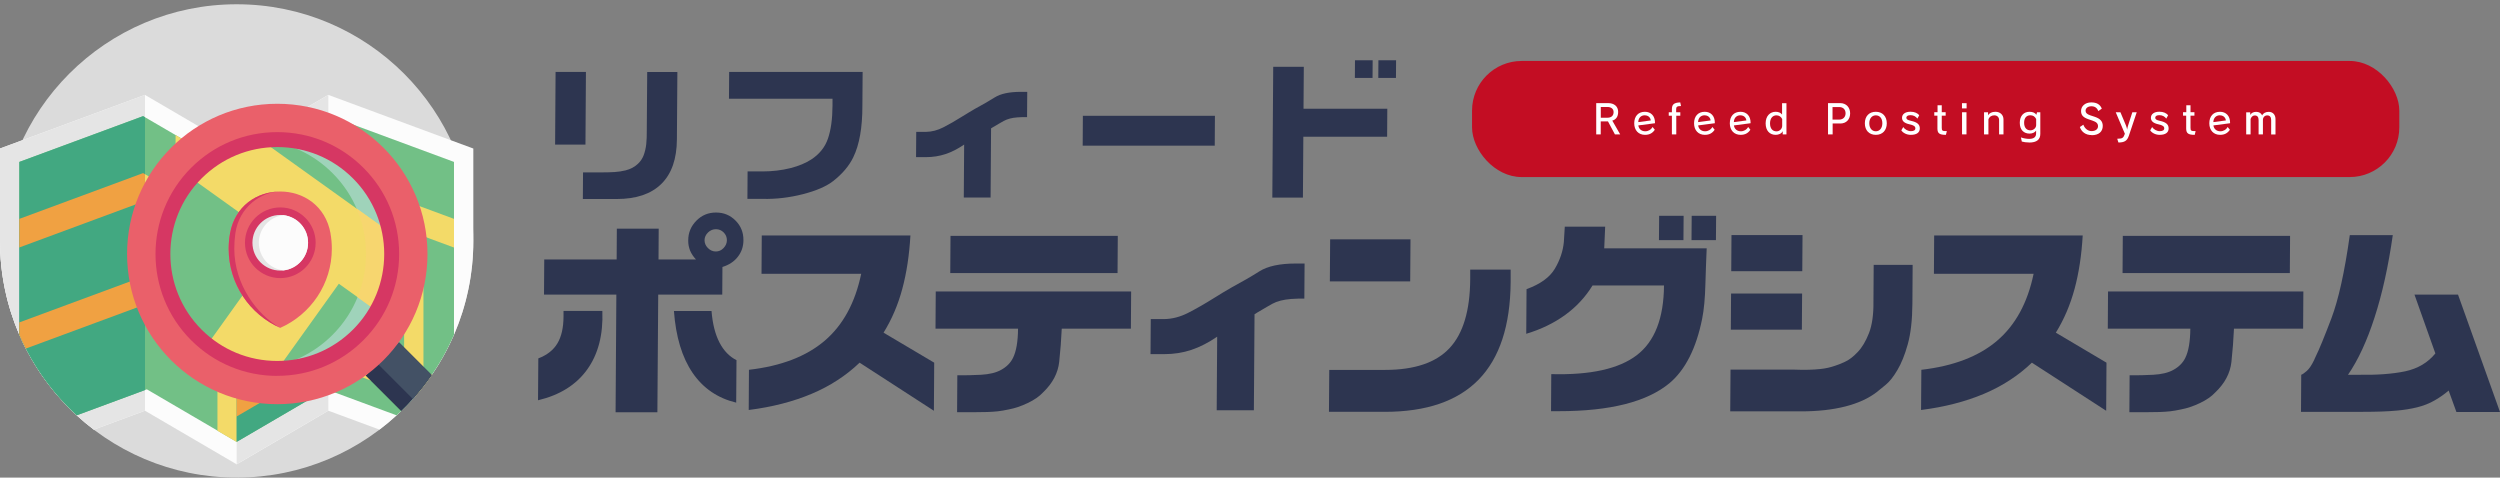 <?xml version="1.0" encoding="UTF-8"?>
<svg xmlns="http://www.w3.org/2000/svg" version="1.1" viewBox="0 0 421.59 80.54">
  <rect x="0" y="0" width="421.59" height="80.54" fill="#808080" stroke="none"/>
  <defs>
    <style>
      .cls-1 {
        fill: #9fd3ba;
      }

      .cls-2 {
        fill: #435165;
      }

      .cls-3 {
        fill: #f7d66f;
      }

      .cls-4 {
        fill: #c30d23;
      }

      .cls-5 {
        fill: #fff;
      }

      .cls-6 {
        fill: #76bec6;
      }

      .cls-7 {
        fill: #f3da68;
      }

      .cls-8 {
        fill: #42a881;
      }

      .cls-9 {
        fill: #e5e5e5;
      }

      .cls-10 {
        fill: #2d3550;
      }

      .cls-11 {
        fill: #dbdbdb;
      }

      .cls-12 {
        fill: #ea606a;
      }

      .cls-13 {
        fill: #72c086;
      }

      .cls-14 {
        fill: #fcfcfc;
      }

      .cls-15 {
        fill: #f0a142;
      }

      .cls-16 {
        fill: #d63763;
      }
    </style>
  </defs>
  <!-- Generator: Adobe Illustrator 28.6.0, SVG Export Plug-In . SVG Version: 1.2.0 Build 709)  -->
  <g>
    <g id="_レイヤー_1" data-name="レイヤー_1">
      <rect class="cls-4" x="248.24" y="10.28" width="156.37" height="19.58" rx="8.37" ry="8.37"/>
      <g>
        <path class="cls-10" d="M98.81,12.13l-.08,12.25h-5.12l.08-12.25h5.12ZM114.23,12.13l-.08,11.37c-.02,3.3-.89,5.81-2.62,7.51s-4.23,2.55-7.52,2.55h-5.72l.03-4.49h3.28c.77,0,1.47-.02,2.07-.06.61-.04,1.22-.13,1.83-.28.83-.21,1.53-.58,2.08-1.11.44-.41.76-.9.97-1.45.21-.59.36-1.21.43-1.87.07-.66.1-1.44.09-2.34l.07-9.82h5.08Z"/>
        <path class="cls-10" d="M122.96,12.13h22.51l-.04,5.72c0,3.67-.5,6.56-1.54,8.68-.7,1.45-1.83,2.78-3.38,4-1.19.92-2.92,1.66-5.17,2.23s-4.49.83-6.71.78h-2.59l.03-4.63h2.51c1.67,0,3.26-.19,4.76-.57,1.4-.36,2.55-.85,3.47-1.45,1.37-.89,2.31-2.06,2.81-3.51s.76-3.3.77-5.58v-1.15s-17.46,0-17.46,0l.03-4.52Z"/>
        <path class="cls-10" d="M154.52,22.24h1.63c.99-.02,1.95-.27,2.9-.75.95-.48,2.05-1.11,3.29-1.89.31-.19.64-.39.98-.6s.7-.42,1.08-.64c1.25-.67,2.37-1.32,3.36-1.94.99-.62,2.45-.93,4.38-.93h1.09l-.03,4.26h-.77c-.62.02-1.13.06-1.53.12-.39.06-.77.16-1.14.3-.26.1-.64.3-1.13.59-.49.3-.9.54-1.23.72-.05.04-.1.08-.15.1-.04.02-.08.05-.12.06l-.08,11.67h-4.52l.06-8.93c-1.06.72-2.1,1.26-3.13,1.6s-2.13.52-3.3.52h-1.68l.03-4.26Z"/>
        <path class="cls-10" d="M204.88,19.53l-.03,5.03h-22.27l.03-5.03h22.27Z"/>
        <path class="cls-10" d="M219.87,11.25l-.05,7.09h14.13l-.03,4.72h-14.13l-.07,10.26h-5.16l.15-22.06h5.16ZM231.48,10.16l-.02,2.98h-2.98l.02-2.98h2.98ZM235.43,10.16l-.02,2.98h-2.98l.02-2.98h2.98Z"/>
      </g>
      <g>
        <path class="cls-10" d="M90.73,67.5l.05-7.06c1.49-.57,2.56-1.42,3.23-2.55.67-1.13,1.01-2.62,1.02-4.49,0-.14,0-.3,0-.46,0-.17,0-.34,0-.5h6.55c.15,4.02-.71,7.31-2.57,9.89-1.86,2.58-4.62,4.3-8.28,5.17ZM91.79,43.76h12.2l.03-5.2h7.06l-.03,5.2h6.32c-.45-.48-.78-.98-1-1.51-.21-.53-.32-1.1-.31-1.72,0-1.3.47-2.4,1.38-3.32.91-.92,2.01-1.37,3.31-1.37s2.39.45,3.29,1.36c.9.9,1.34,2,1.33,3.3,0,1.07-.32,2.01-.95,2.81-.62.8-1.49,1.37-2.59,1.71l-.03,4.66h-10.8l-.14,19.84h-7.05l.13-19.84h-12.2l.04-5.92ZM124.2,60.72l-.05,7.18c-3.12-.75-5.57-2.42-7.35-5.02-1.78-2.6-2.83-6.08-3.15-10.43h6.34c.17,2.15.62,3.92,1.34,5.31.72,1.39,1.68,2.38,2.88,2.98ZM120.73,38.65c-.5,0-.95.18-1.33.55s-.58.8-.59,1.3c0,.5.19.95.57,1.33s.82.58,1.33.58.94-.19,1.31-.58.56-.83.56-1.33c0-.5-.18-.94-.54-1.3s-.8-.55-1.3-.55Z"/>
        <path class="cls-10" d="M128.48,39.71h25.05c-.19,3.3-.64,6.3-1.37,9-.72,2.7-1.78,5.16-3.16,7.39l8.54,5.06-.05,8.11-12.53-8.11c-2.29,2.19-4.99,3.95-8.11,5.26-3.11,1.31-6.64,2.22-10.59,2.72l.04-6.78c5.41-.62,9.66-2.25,12.76-4.89,3.1-2.64,5.15-6.41,6.17-11.3h-16.81l.04-6.46Z"/>
        <path class="cls-10" d="M157.82,49.15h32.93l-.04,6.27h-11.66c-.08,1.84-.23,3.71-.43,5.61-.21,1.9-1.12,3.61-2.72,5.14-.63.68-1.49,1.28-2.6,1.8-1.11.53-2.16.88-3.17,1.07-.69.15-1.31.26-1.86.32s-1.14.1-1.77.12c-.62.02-1.33.03-2.13.03h-2.97l.04-6.23c1.25.02,2.58,0,3.99-.08,1.41-.08,2.55-.35,3.4-.83.91-.5,1.58-1.17,1.99-2,.56-1.11.84-2.76.86-4.95h-13.92l.04-6.27ZM160.3,39.78h28.2l-.04,6.27h-28.21l.04-6.27Z"/>
        <path class="cls-10" d="M194.05,53.81h2.26c1.37-.02,2.71-.37,4.03-1.04,1.32-.67,2.84-1.54,4.56-2.62.43-.27.88-.55,1.35-.83s.97-.58,1.5-.88c1.73-.93,3.29-1.83,4.66-2.7,1.38-.86,3.4-1.3,6.08-1.3h1.51l-.04,5.92h-1.07c-.86.02-1.57.08-2.12.17-.55.09-1.08.22-1.58.41-.37.14-.88.41-1.56.82-.68.41-1.25.74-1.7,1-.07.06-.14.11-.2.14s-.12.06-.17.09l-.11,16.19h-6.27l.08-12.4c-1.47,1-2.91,1.74-4.34,2.22-1.43.48-2.95.72-4.57.72h-2.33l.04-5.92Z"/>
        <path class="cls-10" d="M254.75,45.46v2.15c-.06,7.31-1.86,12.77-5.39,16.4-3.54,3.63-8.82,5.44-15.85,5.44h-9.4l.05-7.07h9.4c4.97,0,8.6-1.22,10.89-3.68,2.29-2.45,3.45-6.33,3.48-11.63v-1.61h6.82ZM224.31,40.36h13.55l-.05,7.09h-13.55l.05-7.09Z"/>
        <path class="cls-10" d="M261.56,69.34l.04-6.25c6.61.18,11.41-.89,14.43-3.2,3.02-2.31,4.54-6.23,4.58-11.75h-12.05c-1.19,1.94-2.72,3.59-4.6,4.96-1.87,1.36-4.06,2.43-6.58,3.19l.05-7.53c2.32-.84,3.91-1.99,4.77-3.44.86-1.45,1.37-2.95,1.52-4.49l.16-2.61h6.81l-.16,3.66h17.28c-.08,1.72-.15,3.75-.22,6.09-.06,2.35-.24,4.28-.55,5.81-1.01,5-2.85,8.61-5.52,10.85-3.8,3.14-10.02,4.71-18.64,4.71h-1.33ZM283.92,36.39l-.03,4.11h-4.13l.03-4.11h4.13ZM289.4,36.39l-.03,4.11h-4.12l.03-4.11h4.12Z"/>
        <path class="cls-10" d="M322.54,44.67l-.04,6.51c-.02,2.78-.28,5.07-.78,6.87s-1.09,3.25-1.75,4.35c-.65,1.11-1.3,1.94-1.97,2.49-.66.55-1.16.95-1.49,1.21-1.4,1.09-3.18,1.9-5.35,2.45-2.17.55-4.65.82-7.44.82h-11.94l.05-7.04h10.72c1.76.07,3.23.03,4.41-.1.91-.09,1.77-.29,2.58-.58.32-.09.83-.3,1.55-.62.72-.32,1.45-.88,2.19-1.67.73-.76,1.36-1.82,1.9-3.19.53-1.37.78-3.15.75-5.34l.04-6.16h6.56ZM291.92,49.5h11.98l-.04,6.09h-11.98l.04-6.09ZM291.99,39.64h11.98l-.04,6.09h-11.98l.04-6.09Z"/>
        <path class="cls-10" d="M326.17,39.71h25.05c-.19,3.3-.64,6.3-1.37,9-.73,2.7-1.78,5.16-3.16,7.39l8.54,5.06-.05,8.11-12.53-8.11c-2.29,2.19-4.99,3.95-8.1,5.26-3.11,1.31-6.64,2.22-10.59,2.72l.05-6.78c5.41-.62,9.66-2.25,12.76-4.89,3.1-2.64,5.16-6.41,6.17-11.3h-16.81l.04-6.46Z"/>
        <path class="cls-10" d="M355.5,49.15h32.93l-.04,6.27h-11.66c-.08,1.84-.23,3.71-.43,5.61-.21,1.9-1.11,3.61-2.72,5.14-.62.68-1.49,1.28-2.59,1.8-1.11.53-2.16.88-3.17,1.07-.69.15-1.31.26-1.86.32s-1.14.1-1.77.12c-.62.02-1.33.03-2.13.03h-2.97l.04-6.23c1.25.02,2.58,0,3.99-.08,1.41-.08,2.55-.35,3.4-.83.91-.5,1.58-1.17,1.99-2,.56-1.11.84-2.76.86-4.95h-13.92l.04-6.27ZM357.99,39.78h28.2l-.04,6.27h-28.21l.04-6.27Z"/>
        <path class="cls-10" d="M407.16,49.68h7.35l7.08,19.8h-7.35l-1.31-3.62c-.65.57-1.43,1.12-2.34,1.65s-1.92.92-3.02,1.19c-1.08.26-2.2.44-3.38.54-1.49.14-3.39.21-5.73.21h-10.43l.04-6.25c.21-.07.52-.28.93-.64.41-.36.82-.96,1.24-1.83.02-.07.06-.16.11-.26.05-.11.11-.23.18-.39.56-1.12,1.43-3.25,2.63-6.4,1.19-3.15,2.23-7.82,3.1-14.03h7.25c-.75,5.25-1.77,9.87-3.07,13.87-1.26,3.92-2.75,7.15-4.48,9.68h1.61c3.26.06,5.94-.14,8.06-.59,2.11-.46,3.8-1.46,5.06-3.01l-3.52-9.91Z"/>
      </g>
      <g>
        <path class="cls-5" d="M272.33,22.66l-1.17-2.19h-1.22v2.19h-.76v-5.27h2.02c.98,0,1.68.53,1.68,1.48,0,.88-.43,1.31-.99,1.47l1.33,2.32h-.9ZM271.09,18.04h-1.14v1.81h1.14c.61,0,1.02-.32,1.02-.95,0-.57-.45-.86-1.03-.86Z"/>
        <path class="cls-5" d="M276.28,21.15c.08.61.55.99,1.17.99.51,0,.99-.27,1.23-.73l.38.47c-.36.54-.86.86-1.65.86-1.09,0-1.82-.76-1.82-1.95s.68-1.94,1.8-1.94c1.03,0,1.7.71,1.7,1.82v.11l-2.81.37ZM277.38,19.44c-.65,0-1.09.44-1.11,1.15l2.11-.28c-.05-.5-.44-.86-1-.86Z"/>
        <path class="cls-5" d="M282.66,18.46v.47h.7v.59h-.68v3.15h-.74v-3.15h-.53v-.59h.53v-.49c0-.76.27-1.14,1.41-1.17l.13.61c-.74,0-.82.18-.82.58Z"/>
        <path class="cls-5" d="M286.37,21.15c.08.61.55.99,1.17.99.51,0,.99-.27,1.23-.73l.38.47c-.36.54-.86.86-1.65.86-1.09,0-1.82-.76-1.82-1.95s.68-1.94,1.8-1.94c1.03,0,1.7.71,1.7,1.82v.11l-2.81.37ZM287.47,19.44c-.65,0-1.09.44-1.11,1.15l2.11-.28c-.05-.5-.44-.86-1-.86Z"/>
        <path class="cls-5" d="M292.4,21.15c.08.61.55.99,1.17.99.51,0,.99-.27,1.23-.73l.38.47c-.36.54-.86.86-1.65.86-1.09,0-1.82-.76-1.82-1.95s.68-1.94,1.8-1.94c1.03,0,1.7.71,1.7,1.82v.11l-2.81.37ZM293.5,19.44c-.65,0-1.09.44-1.11,1.15l2.11-.28c-.05-.5-.44-.86-1-.86Z"/>
        <path class="cls-5" d="M300.63,22.66v-.55c-.18.43-.71.63-1.19.63-.98,0-1.69-.68-1.69-1.94s.76-1.95,1.69-1.95c.51,0,.88.19,1.08.47v-1.92h.74v5.27h-.63ZM300.54,20.07c-.19-.39-.53-.62-.97-.62-.59,0-1.08.44-1.08,1.36s.48,1.34,1.09,1.34c.52,0,.96-.42.96-.94v-1.14Z"/>
        <path class="cls-5" d="M310.33,20.82h-1.28v1.84h-.78v-5.27h2.07c.97,0,1.66.71,1.66,1.72s-.63,1.72-1.67,1.72ZM310.14,18.05h-1.11v2.12h1.13c.58,0,1.07-.37,1.07-1.06s-.46-1.06-1.08-1.06Z"/>
        <path class="cls-5" d="M316.33,22.74c-1.13,0-1.85-.76-1.85-1.95s.72-1.94,1.85-1.94,1.85.77,1.85,1.94-.7,1.95-1.85,1.95ZM316.33,19.45c-.62,0-1.1.49-1.1,1.34s.48,1.35,1.1,1.35,1.1-.5,1.1-1.35-.45-1.34-1.1-1.34Z"/>
        <path class="cls-5" d="M322.22,22.74c-.66,0-1.3-.31-1.59-.76l.33-.56c.26.41.79.7,1.27.7.51,0,.77-.17.77-.47,0-.35-.29-.54-.99-.69-.9-.19-1.26-.58-1.26-1.09,0-.61.52-1.03,1.44-1.03.69,0,1.22.25,1.46.61l-.31.55c-.25-.36-.67-.58-1.16-.58-.44,0-.7.16-.7.43,0,.25.17.39.8.53,1.01.22,1.47.59,1.47,1.27s-.51,1.09-1.53,1.09Z"/>
        <path class="cls-5" d="M328.16,22.74c-1.07,0-1.44-.23-1.44-1.06v-2.17h-.53v-.59h.55v-1.17h.71v1.17h.66v.59h-.66v2.03c0,.53.11.57.86.57l-.16.63Z"/>
        <path class="cls-5" d="M330.86,18.28v-.88h.78v.88h-.78ZM330.87,22.66v-3.73h.75v3.73h-.75Z"/>
        <path class="cls-5" d="M337.12,22.66v-2.41c0-.51-.35-.8-.81-.8-.44,0-.84.23-.99.69v2.52h-.74v-3.73h.68v.51c.18-.34.62-.59,1.24-.59.8,0,1.36.53,1.36,1.29v2.53h-.74Z"/>
        <path class="cls-5" d="M342.2,24.03c-.46,0-.97-.07-1.25-.16l-.15-.7c.39.15.96.25,1.38.25.78,0,1.18-.3,1.18-.9v-.5c-.18.3-.61.51-1.09.51-.96,0-1.66-.6-1.66-1.82s.7-1.86,1.64-1.86c.57,0,.97.2,1.15.51l.12-.43h.55v3.65c0,.95-.6,1.46-1.88,1.46ZM343.36,20.05c-.2-.4-.53-.61-.97-.61-.59,0-1.05.38-1.05,1.26s.46,1.28,1.06,1.28c.51,0,.97-.4.97-.88v-1.05Z"/>
        <path class="cls-5" d="M352.72,22.78c-1.02,0-1.71-.55-1.98-1.36l.59-.39c.22.63.76,1.08,1.38,1.08.68,0,1.09-.34,1.09-.82s-.28-.72-.91-.94l-.76-.26c-.83-.3-1.19-.66-1.19-1.38,0-.78.66-1.44,1.72-1.44.9,0,1.49.33,1.78,1.05l-.59.42c-.2-.56-.61-.82-1.16-.82-.62,0-.99.34-.99.76,0,.34.22.57.77.76l.79.26c.85.29,1.34.72,1.34,1.53,0,.97-.67,1.57-1.86,1.57Z"/>
        <path class="cls-5" d="M358.98,22.95c-.27.79-.73,1.08-1.74,1.08l-.2-.64h.11c.78,0,.94-.15,1.18-.83l-1.54-3.63h.79l.94,2.24c.05.14.1.29.14.43.02.09.03.18.05.26h0c.03-.2.08-.44.16-.69l.72-2.24h.74l-1.35,4.03Z"/>
        <path class="cls-5" d="M364.19,22.74c-.66,0-1.3-.31-1.59-.76l.33-.56c.26.41.79.7,1.27.7.51,0,.77-.17.77-.47,0-.35-.29-.54-.99-.69-.9-.19-1.26-.58-1.26-1.09,0-.61.52-1.03,1.44-1.03.69,0,1.22.25,1.46.61l-.31.55c-.25-.36-.67-.58-1.16-.58-.45,0-.7.16-.7.43,0,.25.17.39.79.53,1.01.22,1.47.59,1.47,1.27s-.5,1.09-1.53,1.09Z"/>
        <path class="cls-5" d="M370.12,22.74c-1.07,0-1.45-.23-1.45-1.06v-2.17h-.53v-.59h.55v-1.17h.71v1.17h.66v.59h-.66v2.03c0,.53.11.57.86.57l-.15.63Z"/>
        <path class="cls-5" d="M373.26,21.15c.08.61.55.99,1.17.99.51,0,.99-.27,1.23-.73l.38.47c-.36.54-.86.86-1.65.86-1.09,0-1.82-.76-1.82-1.95s.68-1.94,1.8-1.94c1.03,0,1.7.71,1.7,1.82v.11l-2.81.37ZM374.36,19.44c-.65,0-1.09.44-1.11,1.15l2.11-.28c-.05-.5-.44-.86-1-.86Z"/>
        <path class="cls-5" d="M383,22.66v-2.42c0-.51-.23-.78-.66-.78s-.72.33-.73.74v2.47h-.73v-2.42c0-.51-.21-.78-.65-.78-.33,0-.57.24-.7.59v2.61h-.74v-3.73h.68v.44c.16-.29.49-.52,1-.52s.86.24,1.01.61c.14-.35.56-.61,1.1-.61.7,0,1.15.48,1.15,1.23v2.59h-.74Z"/>
      </g>
      <g>
        <g>
          <path class="cls-11" d="M79.82,40.63c0,22.04-17.87,39.91-39.91,39.91S0,62.67,0,40.63,17.87.72,39.91.72s39.91,17.87,39.91,39.91h0ZM79.82,40.63"/>
          <path class="cls-14" d="M79.82,25.04v15.59c0,5.62-1.16,10.97-3.26,15.82-2.25,5.2-5.56,9.82-9.68,13.59-.92.85-1.88,1.65-2.88,2.41l-8.63-3.19-15.46,9.04-15.46-9.04-8.63,3.19c-1-.76-1.96-1.56-2.88-2.41-4.11-3.77-7.43-8.4-9.68-13.59C1.16,51.6,0,46.25,0,40.63v-15.59l3.79-1.4,20.65-7.64,15.46,9.04,15.46-9.04,20.65,7.64,3.79,1.4ZM79.82,25.04"/>
          <path class="cls-9" d="M55.37,15.99v53.26l-15.46,9.04V25.04l15.46-9.04ZM55.37,15.99"/>
          <path class="cls-9" d="M24.45,16v53.26l-8.63,3.19c-1-.76-1.96-1.56-2.88-2.41-3.49-3.2-6.4-7.01-8.58-11.26-.39-.76-.76-1.54-1.1-2.33C1.16,51.6,0,46.25,0,40.63v-15.59l3.79-1.4,20.65-7.64ZM24.45,16"/>
          <path class="cls-13" d="M76.56,27.31v29.14c-2.25,5.2-5.56,9.82-9.68,13.59l-11.51-4.26-.31-.12-15.15,8.85-3.25-1.9-11.9-6.96-.31.12-11.51,4.26c-4.11-3.77-7.43-8.4-9.68-13.59v-29.14l20.87-7.72.31.18,5.16,3.01,3.25,1.9,7.06,4.13,15.46-9.04.31-.18,20.87,7.72ZM76.56,27.31"/>
          <path class="cls-6" d="M38.77,40.05v17.92l-14.01-8.47-21.31,7.4c-.07-.15-.13-.3-.2-.45v-17.26l21.18-7.94,14.33,8.8ZM38.77,40.05"/>
          <path class="cls-7" d="M68.15,61.41l-12.47-4.61-.31.18-15.46,9.04v-23.39l15.15-8.85.31.12,12.78,4.73v22.79ZM76.56,41.73v-4.82l-20.87-7.72-.31.18-15.46,9.04-7.06-4.13v-9.6l-3.25-1.9v9.6l-5.16-3.01-.31-.18-20.87,7.72v4.82l21.19-7.83.31-.12,11.9,6.96v13.24l-12.22-7.14-.31-.18-20.87,7.72v2.08c.34.79.71,1.57,1.1,2.33l20.09-7.43.31-.12,11.9,6.96v14.44l3.25,1.9v-4.29l15.15-8.85.31.12,14.59,5.39c1.04-1.19,2.01-2.44,2.9-3.74l-1.46-.54v-22.79l5.16,1.91ZM76.56,41.73"/>
          <path class="cls-8" d="M55.37,19.77v46.02l-.31-.12-15.15,8.85V28.81l15.46-9.04ZM55.37,19.77"/>
          <path class="cls-8" d="M24.45,19.77v46.01l-11.51,4.26c-3.49-3.2-6.4-7.01-8.58-11.26-.39-.76-.76-1.54-1.1-2.33v-29.14l20.87-7.72.31.18ZM24.45,19.77"/>
          <path class="cls-15" d="M55.37,29.37v4.52l-.31-.12-15.15,8.85v-4.22l15.46-9.04ZM55.37,29.37"/>
          <path class="cls-15" d="M55.37,56.98v4.52l-.31-.12-15.15,8.85v-4.22l15.46-9.04ZM55.37,56.98"/>
          <path class="cls-15" d="M24.45,29.37v4.52l-21.19,7.84v-4.82l20.87-7.72.31.18ZM24.45,29.37"/>
          <path class="cls-15" d="M24.45,46.83v4.52l-20.09,7.43c-.39-.76-.76-1.54-1.1-2.33v-2.08l20.87-7.72.31.18ZM24.45,46.83"/>
          <path class="cls-10" d="M72.79,63.26c-.97,1.41-2.03,2.75-3.17,4.02-.63.71-1.29,1.39-1.97,2.04l-5.99-5.99,2.01-2.01,3.6-3.6,5.53,5.53ZM72.79,63.26"/>
          <path class="cls-2" d="M72.79,63.26c-.97,1.41-2.03,2.75-3.17,4.02l-5.95-5.96,3.6-3.6,5.53,5.53ZM72.79,63.26"/>
          <path class="cls-12" d="M72.09,42.83c0,13.99-11.34,25.33-25.33,25.33s-25.33-11.34-25.33-25.33,11.34-25.33,25.33-25.33,25.33,11.34,25.33,25.33h0ZM72.09,42.83"/>
          <path class="cls-13" d="M34.97,58.11c-3.73-2.87-6.42-7.12-7.25-12.13-.99-5.95.87-11.72,4.57-15.92,2.83-3.22,6.76-5.51,11.32-6.27.17-.03.35-.06.53-.08,10.14-1.4,19.62,5.39,21.57,15.44.03.17.07.35.09.52.75,4.56-.15,9.01-2.29,12.73-2.78,4.86-7.64,8.47-13.6,9.46-1,.17-2,.25-2.99.26-4.42.04-8.6-1.44-11.95-4.02h0ZM34.97,58.11"/>
          <path class="cls-1" d="M60.4,29.19c-4.32-4.32-10.18-6.16-15.81-5.53,4.19.47,8.26,2.31,11.48,5.53,7.54,7.54,7.54,19.75,0,27.29-3.22,3.22-7.28,5.06-11.48,5.53,5.63.63,11.49-1.21,15.81-5.53,7.54-7.54,7.54-19.75,0-27.29h0ZM60.4,29.19"/>
          <path class="cls-7" d="M63.61,52.24c-.03.06-.07.12-.1.17l-3.21-2.3-3.16-2.26-9.76,13.63-.46.65c-.65,0-1.3-.02-1.95-.08-3.69-.34-7.15-1.74-10-3.94l12.37-17.28-15.05-10.77s.09-.1.14-.15c2.82-3.14,6.69-5.37,11.18-6.11.18-.03.35-.06.53-.08l16,11.46,5.56,3.98c.04.17.07.35.1.52.74,4.49-.13,8.87-2.19,12.56h0ZM63.61,52.24"/>
          <path class="cls-3" d="M44.59,62.01c.94-.1,1.87-.28,2.79-.52l-.46.64c-.65,0-1.3-.02-1.95-.08-.13-.02-.26-.03-.38-.04h0ZM44.59,62.01"/>
          <path class="cls-3" d="M63.61,52.24c-.03.06-.07.12-.1.17l-3.21-2.3c1.95-4.78,1.89-10.19-.16-14.94l5.56,3.98c.04.17.07.35.1.52.74,4.49-.13,8.87-2.19,12.56h0ZM63.61,52.24"/>
          <path class="cls-16" d="M46.76,63.39c-5.49,0-10.65-2.14-14.53-6.02-8.01-8.01-8.01-21.05,0-29.07,3.88-3.88,9.04-6.02,14.53-6.02s10.65,2.14,14.53,6.02c3.88,3.88,6.02,9.04,6.02,14.53s-2.14,10.65-6.02,14.53c-3.88,3.88-9.04,6.02-14.53,6.02h0ZM46.76,24.8c-4.82,0-9.35,1.88-12.76,5.28-7.03,7.03-7.03,18.48,0,25.51,3.41,3.41,7.94,5.28,12.76,5.28s9.35-1.88,12.76-5.28c7.03-7.03,7.03-18.48,0-25.51-3.41-3.41-7.94-5.28-12.76-5.28h0ZM46.76,24.8"/>
        </g>
        <g>
          <path class="cls-12" d="M55.74,39.36c-1.68-9.42-15.26-9.42-16.95,0-.15.84-.23,1.7-.23,2.58,0,5.96,3.58,11.09,8.7,13.35,5.12-2.26,8.7-7.39,8.7-13.35,0-.88-.08-1.75-.23-2.58h0ZM55.74,39.36"/>
          <path class="cls-16" d="M47.26,55.29c-5.12-2.26-8.7-7.39-8.7-13.35,0-.88.08-1.75.23-2.58.83-4.65,4.57-7.01,8.33-7.06-2.93.07-6.78,2.43-7.43,7.06-.12.84-.18,1.7-.18,2.58,0,5.96,3.75,11.09,7.75,13.35h0ZM47.26,55.29"/>
          <path class="cls-16" d="M53.23,40.94c0,3.29-2.67,5.96-5.96,5.96s-5.96-2.67-5.96-5.96,2.67-5.96,5.96-5.96,5.96,2.67,5.96,5.96h0ZM53.23,40.94"/>
          <path class="cls-9" d="M51.95,40.94c0,2.41-1.81,4.39-4.15,4.66-.18.02-.35.03-.54.03-2.59,0-4.69-2.1-4.69-4.69s2.1-4.69,4.69-4.69c.18,0,.36.01.54.03,2.34.27,4.15,2.25,4.15,4.65h0ZM51.95,40.94"/>
          <path class="cls-14" d="M51.95,40.94c0,2.41-1.81,4.39-4.15,4.66-2.34-.27-4.15-2.25-4.15-4.66s1.81-4.39,4.15-4.65c2.34.27,4.15,2.25,4.15,4.65h0ZM51.95,40.94"/>
        </g>
      </g>
    </g>
  </g>
</svg>